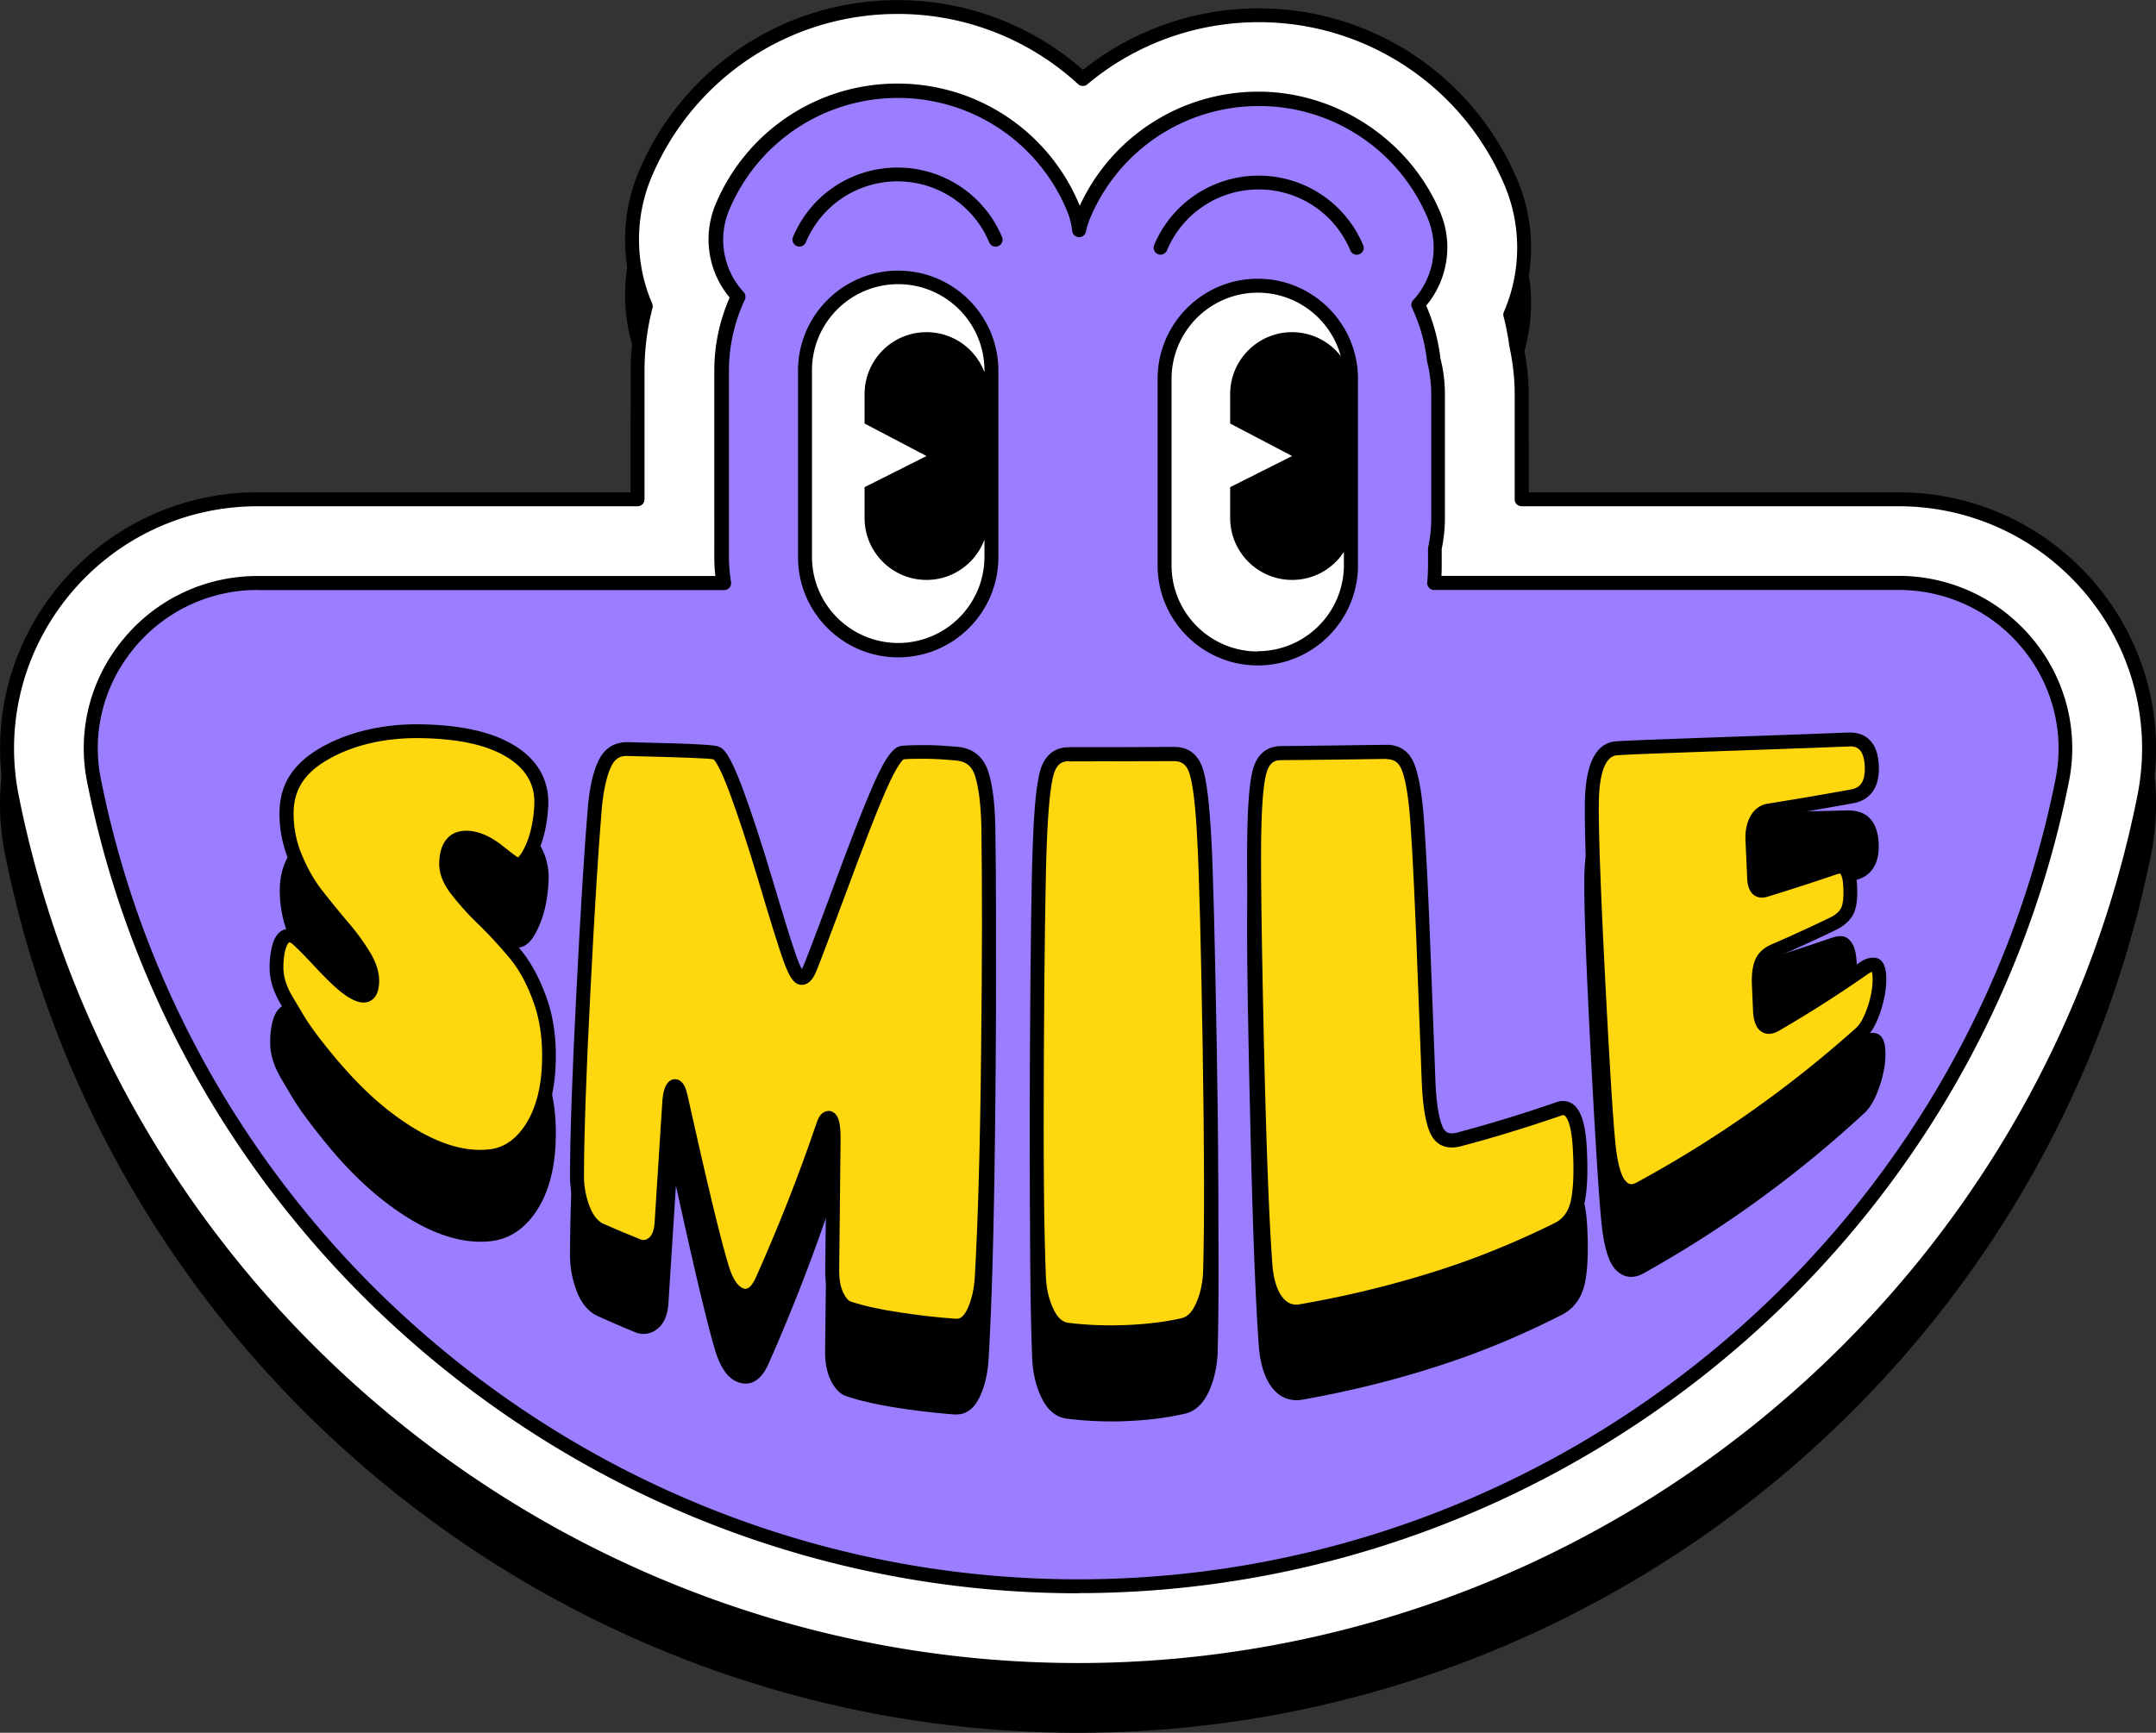 <svg xmlns="http://www.w3.org/2000/svg" id="Layer_2" data-name="Layer 2" viewBox="0 0 154.51 124.21"><rect x="0" y="0" width="154.51" height="124.21" fill="#333333" stroke="none"/><defs><style>.cls-1{fill:#ffd70e}.cls-2{fill:#fff}</style></defs><g id="OBJECTS"><path d="M150.35 46.05c-3.53-4.3-8.74-6.77-14.29-6.77h-26.51v-7.03c0-1.2-.14-2.43-.4-3.6-.09-.69-.22-1.39-.39-2.07 1.28-3.08 1.29-6.59 0-9.65A20.07 20.07 0 0 0 90.2 4.59c-4.58 0-9.04 1.56-12.59 4.41-3.67-3.23-8.37-5-13.29-5a20.08 20.08 0 0 0-18.56 12.34c-1.29 3.06-1.28 6.57 0 9.65-.37 1.49-.56 3.03-.56 4.58v8.71H18.46c-5.56 0-10.77 2.47-14.29 6.77C.67 50.31-.72 55.84.36 61.22c7.29 36.5 39.63 62.99 76.9 62.99s69.62-26.49 76.9-62.99c1.07-5.38-.31-10.9-3.81-15.16Z"/><path d="M77.26 119.71c-37.04 0-69.17-26.32-76.41-62.59-1.04-5.23.31-10.61 3.7-14.75 3.43-4.18 8.5-6.58 13.91-6.58H45.7v-9.21c0-1.57.2-3.12.59-4.62a11.988 11.988 0 0 1-.06-9.42A19.552 19.552 0 0 1 64.32.5c5.03 0 9.73 1.9 13.27 5.16 3.46-2.9 7.89-4.57 12.61-4.57 7.93 0 15.03 4.72 18.1 12.03 1.28 3.06 1.21 6.47-.06 9.42.18.72.33 1.44.42 2.18.26 1.18.4 2.37.4 3.54v7.53h27.01c5.41 0 10.48 2.4 13.91 6.58 3.4 4.14 4.75 9.52 3.7 14.75-7.24 36.27-39.38 62.59-76.41 62.59Z" class="cls-2"/><path d="M77.26 120.21c-37.28 0-69.62-26.49-76.9-62.99-1.07-5.38.31-10.9 3.81-15.16 3.53-4.3 8.74-6.77 14.29-6.77H45.2v-8.71c0-1.55.19-3.09.56-4.58-1.28-3.08-1.29-6.59 0-9.65A20.08 20.08 0 0 1 64.32.01c4.92 0 9.62 1.77 13.29 5C81.17 2.16 85.62.6 90.2.6c8.13 0 15.41 4.84 18.56 12.34 1.29 3.07 1.28 6.57 0 9.65.17.69.3 1.38.39 2.07.26 1.18.4 2.4.4 3.6v7.03h26.51c5.56 0 10.77 2.47 14.29 6.77 3.49 4.26 4.88 9.79 3.81 15.16-7.29 36.5-39.63 62.99-76.9 62.99Zm-58.8-83.92c-5.26 0-10.19 2.33-13.52 6.4-3.3 4.03-4.61 9.25-3.6 14.33 7.19 36.03 39.12 62.19 75.92 62.19s68.73-26.15 75.92-62.19c1.01-5.08-.3-10.31-3.6-14.33-3.34-4.07-8.26-6.4-13.52-6.4h-27.01c-.28 0-.5-.22-.5-.5v-7.53c0-1.13-.13-2.28-.38-3.43-.1-.75-.24-1.46-.42-2.16a.442.442 0 0 1 .03-.32c1.24-2.87 1.27-6.16.06-9.03A19.092 19.092 0 0 0 90.2 1.59c-4.49 0-8.86 1.58-12.28 4.46-.19.16-.47.15-.66-.02A19.078 19.078 0 0 0 64.32 1C56.6 1 49.67 5.6 46.68 12.73c-1.2 2.87-1.18 6.16.06 9.03.04.1.05.22.02.32a17.85 17.85 0 0 0-.57 4.5v9.21c0 .28-.22.5-.5.5H18.45Z"/><path d="M136.06 41.79h-33.31c.04-.42.06-.84.06-1.27v-1.2c.15-.7.23-1.43.23-2.18v-8.89c0-.86-.12-1.69-.31-2.49-.15-1.39-.54-2.71-1.11-3.93a5.983 5.983 0 0 0 1.13-6.39c-2.13-5.08-7.06-8.36-12.57-8.36s-10.44 3.28-12.57 8.36c-.14.34-.25.69-.33 1.04-.06-.55-.2-1.09-.42-1.63-2.13-5.08-7.06-8.36-12.57-8.36s-10.43 3.28-12.56 8.36c-.94 2.24-.41 4.72 1.13 6.4-.75 1.62-1.19 3.42-1.19 5.32v13.36c0 .63.06 1.25.15 1.86H18.46c-7.48 0-13.19 6.82-11.73 14.16 6.58 32.94 35.65 57.76 70.53 57.76s63.95-24.82 70.53-57.76c1.46-7.34-4.25-14.16-11.73-14.16Z" style="fill:#9a7eff"/><path d="M77.26 114.21c-34.42 0-64.29-24.46-71.02-58.17-.72-3.61.21-7.32 2.56-10.18 2.38-2.91 5.9-4.57 9.65-4.57h32.82c-.06-.49-.08-.93-.08-1.36V26.57c0-1.8.37-3.56 1.1-5.24a6.512 6.512 0 0 1-1.01-6.68c2.21-5.26 7.32-8.66 13.03-8.66s10.82 3.4 13.03 8.66c.01.03.03.07.04.1 2.31-4.99 7.28-8.18 12.81-8.18s10.82 3.4 13.03 8.66c.94 2.24.54 4.82-1.01 6.68.53 1.22.87 2.49 1.02 3.78.21.82.32 1.7.32 2.55v8.89c0 .74-.08 1.49-.23 2.23v1.15c0 .26 0 .51-.02.77h32.76c3.75 0 7.27 1.67 9.65 4.57 2.35 2.86 3.28 6.58 2.56 10.18-6.73 33.7-36.59 58.17-71.02 58.17Zm-58.8-71.92c-3.45 0-6.69 1.53-8.88 4.21-2.16 2.63-3.02 6.04-2.35 9.35 6.64 33.24 36.09 57.36 70.04 57.36s63.4-24.12 70.04-57.36c.66-3.31-.2-6.72-2.35-9.35a11.458 11.458 0 0 0-8.88-4.21h-33.3c-.14 0-.28-.06-.37-.16a.52.52 0 0 1-.13-.38c.04-.4.06-.81.06-1.22v-1.2s0-.07.01-.1c.15-.69.22-1.38.22-2.07v-8.89c0-.77-.1-1.57-.3-2.37-.15-1.36-.51-2.63-1.08-3.84a.49.49 0 0 1 .09-.55 5.515 5.515 0 0 0 1.04-5.86c-2.05-4.89-6.8-8.05-12.1-8.05s-10.05 3.16-12.1 8.05c-.12.3-.22.61-.3.96-.05.24-.28.41-.51.39a.502.502 0 0 1-.47-.44c-.06-.52-.19-1.03-.39-1.49-2.05-4.89-6.8-8.05-12.1-8.05s-10.05 3.16-12.1 8.05a5.515 5.515 0 0 0 1.04 5.86c.14.15.17.37.09.55a12.01 12.01 0 0 0-1.14 5.11v13.36c0 .54.05 1.11.15 1.78.02.14-.02.29-.12.4-.09.11-.23.17-.38.17H18.46Z"/><path d="M37.27 73.48c-.74-.9-1.51-1.74-2.29-2.49-.73-.71-1.35-1.4-1.85-2.06-.45-.59-.65-1.13-.63-1.65.03-.55.15-.92.38-1.1.19-.15.49-.2.88-.14.51.08 1.09.37 1.7.87 1.02.82 1.27.96 1.48 1 .94.16 1.48-1.06 1.66-1.46.41-.9.65-1.99.71-3.25.1-1.86-.76-3.38-2.48-4.39-1.6-.95-3.82-1.41-6.77-1.41h-.04c-2.67 0-5.12.63-7.1 1.8-1.95 1.17-2.86 2.63-2.87 4.61 0 1.16.21 2.26.68 3.35.45 1.06.99 2.01 1.62 2.81.62.78 1.23 1.54 1.83 2.25.58.68 1.08 1.36 1.48 2.03.36.6.54 1.15.52 1.63-.01.36-.09.46-.09.46-.01 0-.16.02-.52-.2-.5-.3-1.23-.97-2.24-2.06-.54-.58-1.5-1.6-1.87-1.87-.49-.29-.87-.24-1.1-.15-.38.15-.65.53-.81 1.11-.13.46-.19.97-.19 1.56 0 .77.22 1.56.68 2.39.16.29.48.83.97 1.64.52.86 1.38 2.01 2.56 3.44 1.31 1.58 2.67 2.91 4.05 3.97 2.45 1.89 4.74 2.84 6.82 2.84.3 0 .59-.02.88-.06 1.26-.18 2.32-.91 3.15-2.18.79-1.21 1.24-2.78 1.34-4.67.1-1.85-.11-3.53-.61-5-.5-1.45-1.16-2.67-1.95-3.62Zm33.57-12.91c-.34-1.08-1.09-1.71-2.17-1.81-.89-.08-1.68-.13-2.34-.13-.66 0-1.22.02-1.65.05-.55.05-1.12.58-2.14 2.99-.67 1.59-1.57 3.92-2.89 7.56-1.13 3.11-1.85 4.97-2.07 5.52-.03.09-.07.16-.09.21-.09-.16-.23-.46-.41-.97-.32-.91-.89-2.77-1.7-5.53-.79-2.71-1.51-4.95-2.14-6.67-.93-2.51-1.36-2.85-1.7-2.98-.25-.09-.99-.19-6.51-.27-.96.01-1.7.47-2.12 1.39-.36.8-.61 1.88-.74 3.3-.24 2.84-.53 7.33-.84 13.36-.32 6.04-.48 10.59-.48 13.53.02.82.18 1.64.47 2.41.32.85.8 1.44 1.43 1.77.93.42 1.87.83 2.85 1.23.57.19 1.11.07 1.57-.32.43-.37.67-.96.73-1.75l.54-8.48c1.32 6.02 2.23 9.87 2.79 11.74.4 1.37.97 2.15 1.76 2.39.61.19 1.48.09 2.13-1.45 1.55-3.51 2.93-7.04 4.12-10.51v.23l-.11 9.5c0 .8.13 1.5.4 2.05.3.62.68 1.01 1.12 1.15.97.33 2.19.6 3.62.83 1.41.22 2.8.38 4.11.48h.18c.53 0 1.19-.25 1.67-1.3.36-.78.56-1.68.62-2.7.23-3.9.38-9.39.46-16.31.08-6.81.09-12.4.03-16.62-.04-1.67-.21-2.99-.5-3.93Zm15.98 5.03c-.13-2.65-.33-4.37-.62-5.25-.42-1.31-1.34-1.59-2.05-1.59-2.51 0-5.01 0-7.52.01-.71 0-1.64.28-2.04 1.61-.27.89-.45 2.62-.55 5.31-.1 2.62-.17 7.74-.21 15.23-.04 7.65 0 13.08.15 16.61.06.98.28 1.88.66 2.66.43.89 1.03 1.39 1.79 1.5 1.03.13 2.11.2 3.21.2.39 0 .79 0 1.19-.03 1.48-.06 2.86-.24 4.08-.52.74-.17 1.32-.71 1.73-1.61.36-.8.57-1.7.62-2.69.1-3.46.09-8.98-.04-16.42-.13-7.42-.26-12.48-.39-15.05Zm25.89 19.15c-.22-.15-.59-.3-1.1-.14-2.33.83-4.73 1.58-7.14 2.23-.67.18-.92-.04-1.08-.44-.27-.66-.44-1.77-.5-3.3l-.43-10.88c-.15-3.55-.29-6.26-.42-8.05-.14-1.83-.35-3.14-.65-3.98-.36-1-1.09-1.49-2.08-1.52l-7.52.06c-.69 0-1.6.29-1.99 1.62-.26.89-.39 2.6-.42 5.23-.03 2.55.05 7.54.22 14.83.17 7.43.37 12.68.61 16.05.1 1.3.41 2.3.93 2.98.47.62 1.08.93 1.78.93.16 0 .32-.02.48-.05 3.65-.65 7.07-1.52 10.46-2.66 2.67-.9 5.38-2.04 8.03-3.39.88-.44 1.45-1.2 1.68-2.25.21-.95.27-2.27.18-4.04-.09-1.79-.42-2.81-1.03-3.23Zm21.65-10.7c-.36-.05-.75.07-1.14.36-2.01 1.44-4.1 2.81-6.23 4.08-.14.09-.22.1-.23.11-.03-.04-.12-.2-.15-.78l-.08-1.77c-.03-.58.02-1.04.15-1.35.1-.26.3-.45.63-.59 1.44-.63 2.87-1.3 4.26-1.98.53-.26.92-.6 1.16-1.01.24-.41.36-.98.34-1.75-.01-.76-.1-1.27-.26-1.6-.21-.42-.49-.64-.83-.66-.23-.02-.49.04-.84.16-1.58.54-3.21 1.07-4.85 1.6 0 0-.08-.1-.1-.49l-.12-2.71c-.02-.46.05-.85.22-1.15.14-.25.3-.37.53-.41 2.01-.31 4.01-.64 6.01-.99 1.17-.21 1.81-1.08 1.81-2.43 0-.93-.23-1.63-.68-2.07-.37-.36-.86-.52-1.49-.53l-6.3.15c-5.84.14-9.36.22-10.39.29-2.22.15-2.23 3.48-2.24 4.58-.02 2.06.14 6.35.5 13.14.36 6.76.62 10.69.8 12 .19 1.41.51 2.33.98 2.8.32.32.69.48 1.08.48.28 0 .57-.08.86-.24a82.417 82.417 0 0 0 15.86-11.51c.42-.39.77-1.01 1.07-1.89.29-.84.43-1.6.43-2.31 0-.39 0-1.43-.78-1.53Z"/><path d="M23.93 76.47c-1.21-1.43-2.04-2.54-2.53-3.33-.49-.8-.81-1.33-.97-1.62-.41-.75-.62-1.47-.62-2.17 0-.55.06-1.03.18-1.45.22-.79.61-1.03 1.18-.7.18.13.77.7 1.76 1.77s1.78 1.79 2.36 2.13c.87.51 1.33.27 1.37-.69.02-.58-.17-1.22-.59-1.91-.42-.69-.93-1.39-1.53-2.09s-1.21-1.45-1.82-2.23c-.61-.78-1.13-1.69-1.55-2.72a7.912 7.912 0 0 1-.63-3.2c.01-1.86.87-3.16 2.63-4.21 1.76-1.03 4.05-1.68 6.83-1.65 2.78.03 4.96.46 6.54 1.41 1.58.94 2.33 2.28 2.24 3.93-.06 1.18-.28 2.21-.66 3.05-.38.84-.76 1.22-1.12 1.16-.13-.02-.55-.33-1.25-.89-.71-.57-1.35-.89-1.94-.98-1.16-.18-1.77.38-1.83 1.7-.03.65.21 1.3.73 1.98.52.68 1.15 1.38 1.9 2.11s1.5 1.54 2.25 2.44c.75.9 1.38 2.04 1.86 3.44.49 1.39.69 3 .59 4.77-.09 1.77-.51 3.26-1.26 4.39-.74 1.13-1.68 1.8-2.8 1.96-2.22.32-4.69-.58-7.35-2.57-1.46-1.09-2.78-2.39-3.99-3.82Z" class="cls-1"/><path d="M34.39 83.42c-2.06 0-4.33-.92-6.77-2.73-1.39-1.03-2.76-2.34-4.07-3.89-1.19-1.41-2.06-2.55-2.57-3.4-.49-.8-.82-1.34-.98-1.63-.46-.84-.68-1.62-.68-2.41 0-.6.07-1.11.19-1.58.16-.6.44-.98.82-1.13.23-.09.61-.14 1.09.14.36.26 1.33 1.27 1.88 1.86 1.01 1.08 1.74 1.75 2.24 2.04.38.22.52.19.52.19s.08-.1.1-.47c.02-.48-.16-1.03-.52-1.63-.4-.66-.9-1.35-1.48-2.03-.61-.71-1.22-1.46-1.84-2.25-.63-.8-1.18-1.76-1.62-2.83a8.522 8.522 0 0 1-.67-3.4c.01-2 .93-3.48 2.88-4.63 1.97-1.15 4.44-1.74 7.09-1.72 2.96.03 5.19.52 6.8 1.48 1.72 1.02 2.58 2.54 2.49 4.38-.07 1.25-.3 2.33-.71 3.22-.18.4-.72 1.6-1.66 1.44-.21-.03-.47-.18-1.48-1-.62-.5-1.19-.79-1.71-.87-.4-.06-.69-.02-.88.14-.28.23-.36.72-.38 1.09-.03.52.18 1.06.63 1.65.5.66 1.12 1.35 1.85 2.06.77.75 1.54 1.59 2.29 2.48.79.95 1.45 2.15 1.95 3.59.51 1.45.72 3.12.62 4.96-.1 1.88-.55 3.44-1.34 4.64-.83 1.26-1.88 2-3.14 2.18-.31.04-.63.07-.95.07Zm-10.08-7.27c1.27 1.49 2.58 2.75 3.91 3.74 2.6 1.94 4.95 2.77 6.98 2.48.96-.14 1.79-.73 2.45-1.74.69-1.06 1.09-2.45 1.18-4.15.09-1.7-.1-3.24-.57-4.57-.46-1.32-1.06-2.43-1.78-3.28-.72-.86-1.47-1.67-2.22-2.4a19.64 19.64 0 0 1-1.95-2.17c-.6-.78-.87-1.54-.83-2.3.04-.84.29-1.45.74-1.82.41-.34.98-.46 1.67-.35.69.11 1.42.47 2.18 1.08.75.6.99.76 1.07.8-.02-.03.2-.14.53-.88.35-.78.56-1.74.62-2.87.08-1.47-.6-2.63-2-3.47-1.45-.87-3.51-1.31-6.29-1.34-2.48-.02-4.77.52-6.57 1.58-1.64.97-2.37 2.14-2.39 3.78 0 1.04.18 2.02.59 3 .41.99.91 1.87 1.49 2.6.61.77 1.21 1.52 1.81 2.22a16.2 16.2 0 0 1 1.58 2.16c.47.77.69 1.5.66 2.18-.03.66-.23 1.1-.62 1.31-.39.22-.9.15-1.5-.21-.6-.34-1.38-1.05-2.47-2.22-1.1-1.18-1.58-1.62-1.69-1.7-.1-.06-.17-.06-.18-.05-.03.01-.14.13-.24.47-.11.38-.16.81-.16 1.32 0 .61.18 1.24.56 1.93.16.28.48.81.95 1.6.49.8 1.32 1.9 2.48 3.27Z"/><path d="M52.74 56.64c.63 1.67 1.34 3.84 2.14 6.56.81 2.71 1.38 4.56 1.71 5.49.33.92.61 1.4.83 1.43.22.02.42-.19.61-.66.19-.47.88-2.25 2.07-5.45 1.18-3.2 2.14-5.69 2.88-7.41.74-1.72 1.31-2.61 1.73-2.64.41-.03.95-.05 1.6-.05.65 0 1.42.05 2.3.13.88.08 1.46.56 1.74 1.44.28.88.44 2.13.48 3.73.06 4.11.06 9.55-.02 16.34-.08 6.79-.23 12.13-.46 16.02-.05.94-.24 1.76-.57 2.48-.33.71-.78 1.04-1.34.99a51.32 51.32 0 0 1-4.08-.47c-1.49-.23-2.67-.51-3.54-.79-.32-.1-.59-.39-.83-.88-.24-.48-.35-1.09-.35-1.81.03-3.12.07-6.24.1-9.35 0-.91-.08-1.43-.26-1.57-.18-.14-.36.08-.53.65-1.14 3.36-2.56 7.02-4.26 10.84-.41.96-.92 1.35-1.53 1.16-.6-.18-1.08-.86-1.43-2.02-.61-1.99-1.6-6.16-2.94-12.2-.08-.37-.18-.61-.3-.71-.12-.1-.23-.04-.34.18-.11.22-.17.6-.2 1.15l-.54 8.48c-.05.65-.24 1.11-.56 1.39-.32.28-.69.35-1.09.23-.94-.38-1.87-.77-2.8-1.18-.5-.26-.89-.75-1.17-1.47-.28-.72-.42-1.46-.44-2.22 0-2.92.15-7.37.46-13.37.31-6 .58-10.4.82-13.21.12-1.34.36-2.37.69-3.1.34-.73.89-1.09 1.65-1.08 3.92.09 6.04.17 6.36.29.31.11.78.98 1.41 2.65Z" class="cls-1"/><path d="M68.56 95.54h-.18c-1.32-.1-2.7-.26-4.1-.47-1.43-.22-2.65-.49-3.62-.81-.44-.14-.82-.52-1.12-1.14-.27-.55-.4-1.23-.4-2.03l.1-9.35v-.23c-1.18 3.41-2.55 6.89-4.1 10.36-.68 1.6-1.63 1.59-2.13 1.44-.78-.24-1.36-1.01-1.76-2.36-.56-1.85-1.48-5.64-2.81-11.59l-.53 8.38c-.06.79-.31 1.37-.73 1.74-.46.39-1 .51-1.56.33-.98-.39-1.92-.79-2.85-1.2-.64-.32-1.11-.91-1.44-1.75-.3-.77-.46-1.58-.48-2.39 0-2.92.15-7.42.46-13.4.3-5.93.58-10.38.82-13.23.13-1.41.37-2.48.74-3.27.42-.92 1.17-1.39 2.12-1.37 5.55.12 6.25.22 6.51.32.34.12.77.46 1.7 2.94.63 1.69 1.34 3.85 2.16 6.59.83 2.78 1.38 4.56 1.7 5.46.18.51.32.8.41.96.03-.05.06-.12.1-.21.16-.38.83-2.11 2.06-5.43 1.31-3.55 2.2-5.85 2.89-7.43 1.03-2.38 1.6-2.9 2.14-2.94.43-.04.99-.05 1.65-.05.67 0 1.46.05 2.35.13 1.08.1 1.83.72 2.17 1.79.3.93.46 2.2.5 3.87.07 4.13.06 9.63-.02 16.36-.08 6.8-.23 12.2-.46 16.05-.06 1-.26 1.89-.62 2.66-.48 1.03-1.14 1.28-1.67 1.28Zm-9.19-15.91c.15 0 .29.05.42.15.33.26.46.81.45 1.97l-.1 9.35c0 .64.1 1.17.3 1.58.17.35.36.57.53.62.91.3 2.11.57 3.47.77 1.37.21 2.73.37 4.04.46.15.01.5.05.85-.7.3-.65.48-1.42.53-2.29.22-3.84.38-9.22.45-16 .08-6.71.08-12.21.02-16.33-.04-1.55-.19-2.75-.45-3.59-.22-.69-.63-1.03-1.31-1.1-.86-.08-1.62-.13-2.26-.13-.63 0-1.15 0-1.56.04 0 .01-.4.24-1.31 2.34-.68 1.57-1.56 3.85-2.87 7.39-1.11 2.99-1.84 4.9-2.07 5.46-.28.7-.66 1.02-1.13.97-.47-.05-.8-.53-1.24-1.76-.33-.92-.89-2.72-1.72-5.51-.81-2.72-1.51-4.85-2.13-6.52-.76-2.02-1.09-2.33-1.15-2.37-.27-.07-2.35-.15-6.16-.24-.58-.03-.93.23-1.19.79-.31.68-.53 1.67-.65 2.94-.24 2.83-.52 7.27-.82 13.19-.31 5.96-.46 10.45-.46 13.34.02.7.15 1.37.41 2.04.23.6.55 1.01.93 1.21.9.4 1.83.79 2.76 1.16.2.06.38.02.57-.14.22-.19.35-.54.39-1.05l.54-8.47c.03-.63.11-1.05.25-1.34.13-.27.32-.44.54-.49.2-.04.4.01.56.15.22.18.36.49.47.99 1.4 6.29 2.36 10.27 2.93 12.16.29.98.67 1.56 1.09 1.69.12.04.48.15.92-.88 1.62-3.64 3.05-7.27 4.25-10.81.13-.42.31-.88.71-1 .06-.02.13-.03.19-.03Zm-1.76-9.97h.01-.01Z"/><path d="M76.62 54.06c2.51 0 5.02 0 7.53-.02.79 0 1.31.4 1.58 1.22s.46 2.49.59 5.04c.13 2.54.25 7.47.38 14.79.12 7.32.14 12.7.03 16.13-.05.9-.24 1.72-.58 2.46-.34.74-.8 1.17-1.39 1.3-1.15.26-2.48.43-3.99.49-1.51.06-2.95 0-4.3-.17-.58-.08-1.05-.49-1.4-1.2-.35-.72-.55-1.53-.61-2.44-.15-3.46-.19-8.9-.15-16.31.04-7.41.11-12.4.21-14.97.1-2.57.28-4.27.53-5.1.26-.83.78-1.24 1.57-1.24Z" class="cls-1"/><path d="M79.63 96c-1.1 0-2.17-.06-3.21-.19-.76-.11-1.36-.6-1.79-1.48-.38-.77-.6-1.65-.66-2.62-.15-3.47-.2-8.81-.16-16.34.04-7.37.11-12.41.21-14.99.1-2.64.28-4.35.55-5.23.41-1.31 1.34-1.59 2.04-1.59 2.51 0 5.02 0 7.53-.02.73 0 1.63.26 2.06 1.56.28.86.48 2.55.62 5.17.13 2.53.25 7.51.38 14.81.13 7.43.14 12.71.03 16.16-.05.97-.26 1.86-.62 2.65-.41.89-.99 1.42-1.73 1.58-1.22.27-2.59.44-4.08.5-.4.02-.79.02-1.18.02Zm-3.01-41.44c-.57 0-.89.26-1.09.89-.24.78-.41 2.45-.51 4.97-.1 2.56-.17 7.59-.21 14.95-.04 7.51 0 12.83.15 16.28.05.83.24 1.59.56 2.24.28.57.61.87 1.02.93 1.34.17 2.76.22 4.21.16 1.43-.06 2.74-.22 3.9-.48.43-.09.77-.43 1.04-1.02.31-.67.49-1.44.53-2.27.1-3.37.09-8.79-.03-16.1-.12-7.29-.25-12.26-.38-14.78-.12-2.49-.32-4.14-.57-4.9-.2-.6-.53-.87-1.09-.87h-.01c-2.51.01-5.03.01-7.54.02Z"/><path d="M101.96 66.79c.14 3.58.28 7.15.41 10.73.06 1.57.24 2.72.53 3.42.29.71.85.95 1.67.73 2.42-.65 4.81-1.38 7.18-2.2.86-.26 1.35.7 1.46 2.91.09 1.7.03 2.98-.17 3.86-.2.88-.68 1.52-1.42 1.88-2.64 1.3-5.3 2.4-7.97 3.28-2.67.87-6.12 1.83-10.38 2.58-.72.14-1.31-.09-1.77-.69-.46-.59-.74-1.49-.83-2.67-.24-3.31-.43-8.58-.6-15.78-.16-7.2-.23-12.06-.2-14.58.03-2.52.16-4.19.41-5.02.24-.83.75-1.24 1.52-1.25l7.53-.09c.79-.01 1.32.38 1.61 1.16.28.78.49 2.05.62 3.8s.27 4.39.41 7.93Z" class="cls-1"/><path d="M92.89 94.51c-.69 0-1.3-.31-1.78-.92-.52-.67-.84-1.66-.93-2.94-.24-3.32-.43-8.49-.6-15.81-.16-7.17-.23-12.08-.2-14.6.03-2.59.17-4.27.43-5.15.39-1.32 1.3-1.6 1.99-1.61 2.51-.02 5.02-.06 7.52-.09 1.02-.02 1.72.5 2.08 1.49.3.84.52 2.12.65 3.93.13 1.74.27 4.42.41 7.95s.41 10.73.41 10.73c.06 1.51.23 2.6.5 3.25.16.39.41.62 1.08.44 2.4-.64 4.81-1.38 7.14-2.19.52-.16.89 0 1.11.14.6.42.93 1.44 1.02 3.21.09 1.76.03 3.07-.19 4-.24 1.04-.81 1.79-1.69 2.22a60.669 60.669 0 0 1-8.03 3.3c-3.38 1.11-6.8 1.96-10.45 2.59-.16.03-.32.05-.48.05Zm6.47-40.11h-.02c-2.51.04-5.02.07-7.53.09-.39 0-.81.11-1.04.89-.23.78-.36 2.42-.39 4.88-.03 2.51.04 7.4.2 14.56.17 7.3.36 12.45.6 15.76.08 1.08.32 1.88.72 2.4.35.45.76.61 1.28.51 3.61-.63 6.98-1.47 10.32-2.56 2.63-.86 5.29-1.96 7.9-3.25.61-.3.98-.8 1.16-1.55.19-.83.25-2.08.16-3.72-.1-1.95-.48-2.36-.59-2.44-.03-.02-.08-.06-.22-.01-2.34.81-4.77 1.56-7.19 2.2-1.07.29-1.87-.08-2.26-1.02-.32-.77-.5-1.94-.57-3.59l-.41-10.73c-.15-3.52-.28-6.18-.41-7.91-.12-1.69-.32-2.93-.59-3.66-.21-.57-.55-.83-1.1-.83Z"/><path d="M116.18 85.05c-.39-.39-.67-1.22-.84-2.5-.17-1.27-.43-5.23-.77-11.85-.35-6.62-.51-10.96-.48-12.99.01-2.63.6-3.98 1.78-4.06 1.33-.1 6.91-.26 16.64-.63 1.09-.03 1.65.67 1.65 2.11 0 1.13-.46 1.79-1.39 1.97-1.98.36-3.98.7-5.99 1.03-.38.06-.68.28-.89.67-.21.39-.31.86-.28 1.41l.12 2.71c.03.75.29 1.06.78.91 1.63-.5 3.25-1.02 4.85-1.57.28-.1.5-.14.65-.13.15.01.29.15.42.4s.2.72.21 1.39c.01.68-.08 1.17-.27 1.5-.19.32-.51.6-.96.81-1.4.68-2.82 1.33-4.25 1.95-.44.19-.74.47-.89.86-.15.39-.22.91-.19 1.56.03.61.05 1.23.08 1.84.05 1.08.43 1.42 1.14 1.01 2.15-1.25 4.24-2.59 6.29-4.02.3-.21.56-.29.79-.25.23.04.34.39.35 1.06 0 .67-.13 1.38-.4 2.16-.27.78-.58 1.35-.94 1.67a83.137 83.137 0 0 1-15.83 11.16c-.51.28-.96.23-1.34-.16Z" class="cls-1"/><path d="M116.91 85.89c-.4 0-.77-.16-1.09-.49-.47-.47-.79-1.39-.98-2.79-.17-1.29-.43-5.29-.78-11.89-.35-6.61-.51-10.99-.48-13.02.01-2.91.77-4.45 2.24-4.56.81-.06 3.13-.14 6.97-.28 2.56-.09 5.79-.2 9.69-.35.62-.01 1.11.15 1.48.51.46.44.69 1.13.69 2.09 0 1.84-1.12 2.33-1.8 2.46-1.99.36-3.99.71-6 1.03-.23.04-.4.16-.54.41-.17.3-.24.69-.22 1.15l.12 2.71c.02.39.1.49.1.49 1.66-.53 3.28-1.06 4.86-1.6.35-.12.61-.17.84-.16.34.02.62.25.83.67.17.33.25.84.26 1.61.01.77-.1 1.35-.34 1.76-.25.41-.64.75-1.17 1.01-1.4.68-2.83 1.33-4.27 1.96-.32.14-.52.33-.63.58-.13.32-.18.77-.15 1.35l.08 1.77c.03.59.13.75.15.79 0 0 .08-.02.23-.11 2.14-1.25 4.25-2.59 6.26-3.99.4-.28.79-.39 1.15-.34.76.12.77 1.16.77 1.55 0 .72-.14 1.48-.42 2.33-.3.89-.66 1.5-1.08 1.89a83.432 83.432 0 0 1-15.93 11.23c-.29.16-.57.23-.85.23Zm15.66-32.38h-.06c-3.9.15-7.13.26-9.69.35-3.83.14-6.14.22-6.93.28-1.07.08-1.31 1.98-1.31 3.57-.02 2.01.14 6.37.48 12.96.34 6.58.6 10.56.77 11.81.2 1.52.52 2.04.7 2.21.19.2.38.28.75.08a82.49 82.49 0 0 0 15.74-11.09c.29-.26.56-.75.81-1.46.25-.74.37-1.39.37-2 0-.29-.02-.46-.05-.55-.09.02-.19.08-.3.16a89.466 89.466 0 0 1-6.33 4.04c-.46.27-.87.31-1.22.12-.41-.22-.63-.73-.67-1.54l-.08-1.84c-.03-.74.04-1.31.22-1.77.2-.5.59-.88 1.16-1.13 1.43-.62 2.85-1.27 4.23-1.94.35-.17.6-.38.75-.62.1-.17.21-.51.2-1.23-.01-.81-.11-1.09-.16-1.18a.535.535 0 0 0-.07-.12c-.07 0-.19.03-.39.1-1.59.54-3.22 1.07-4.86 1.57-.43.13-.73.01-.91-.11-.32-.23-.49-.64-.51-1.26l-.12-2.71c-.03-.65.09-1.21.34-1.68.28-.52.72-.84 1.25-.92 2-.32 4-.66 5.98-1.02.46-.09.99-.34.98-1.48 0-.66-.14-1.14-.39-1.38-.16-.16-.39-.23-.7-.23Z"/><path d="M57.7 26.58c0-3.69 2.99-6.68 6.68-6.68s6.68 2.99 6.68 6.68v13.36c0 3.69-2.99 6.68-6.68 6.68s-6.68-2.99-6.68-6.68V26.58Z" class="cls-2"/><path d="M71.35 17.68c-.2 0-.38-.12-.46-.31C69.78 14.72 67.2 13 64.32 13s-5.46 1.72-6.57 4.37c-.11.25-.4.37-.65.27a.509.509 0 0 1-.27-.65c1.27-3.03 4.21-4.98 7.49-4.98s6.22 1.96 7.49 4.98c.11.25-.01.55-.27.65-.06.03-.13.04-.19.04Z"/><path d="M83.46 27.16c0-3.69 2.99-6.68 6.68-6.68s6.68 2.99 6.68 6.68v13.36c0 3.69-2.99 6.68-6.68 6.68s-6.68-2.99-6.68-6.68V27.16Z" class="cls-2"/><path d="M64.37 19.4c-3.96 0-7.18 3.22-7.18 7.18v13.36c0 3.96 3.22 7.18 7.18 7.18s7.18-3.22 7.18-7.18V26.58c0-3.96-3.22-7.18-7.18-7.18Zm6.18 7.29a4.426 4.426 0 0 0-4.15-2.88c-2.45 0-4.44 1.99-4.44 4.44v2.11l4.44 2.33-4.44 2.23v2.21c0 2.45 1.99 4.44 4.44 4.44 1.9 0 3.51-1.2 4.15-2.88v1.22c0 3.41-2.77 6.18-6.18 6.18s-6.18-2.77-6.18-6.18V26.55c0-3.41 2.77-6.18 6.18-6.18s6.18 2.77 6.18 6.18v.11Zm19.59-6.71c-3.96 0-7.18 3.22-7.18 7.18v13.36c0 3.96 3.22 7.18 7.18 7.18s7.18-3.22 7.18-7.18V27.16c0-3.96-3.22-7.18-7.18-7.18Zm0 26.72c-3.41 0-6.18-2.77-6.18-6.18V27.16c0-3.41 2.77-6.18 6.18-6.18 2.84 0 5.23 1.93 5.95 4.55a4.42 4.42 0 0 0-3.49-1.72c-2.45 0-4.44 1.99-4.44 4.44v2.11l4.44 2.33-4.44 2.23v2.21c0 2.45 1.99 4.44 4.44 4.44 1.56 0 2.92-.8 3.71-2.01v.94c0 3.41-2.77 6.18-6.18 6.18Zm7.09-28.44c-.2 0-.38-.12-.46-.31-1.11-2.66-3.69-4.37-6.57-4.37s-5.46 1.72-6.57 4.37c-.11.25-.4.37-.65.27a.509.509 0 0 1-.27-.65c1.27-3.03 4.21-4.98 7.49-4.98s6.22 1.96 7.49 4.98c.11.25-.01.55-.27.65-.06.03-.13.04-.19.04Z"/></g></svg>